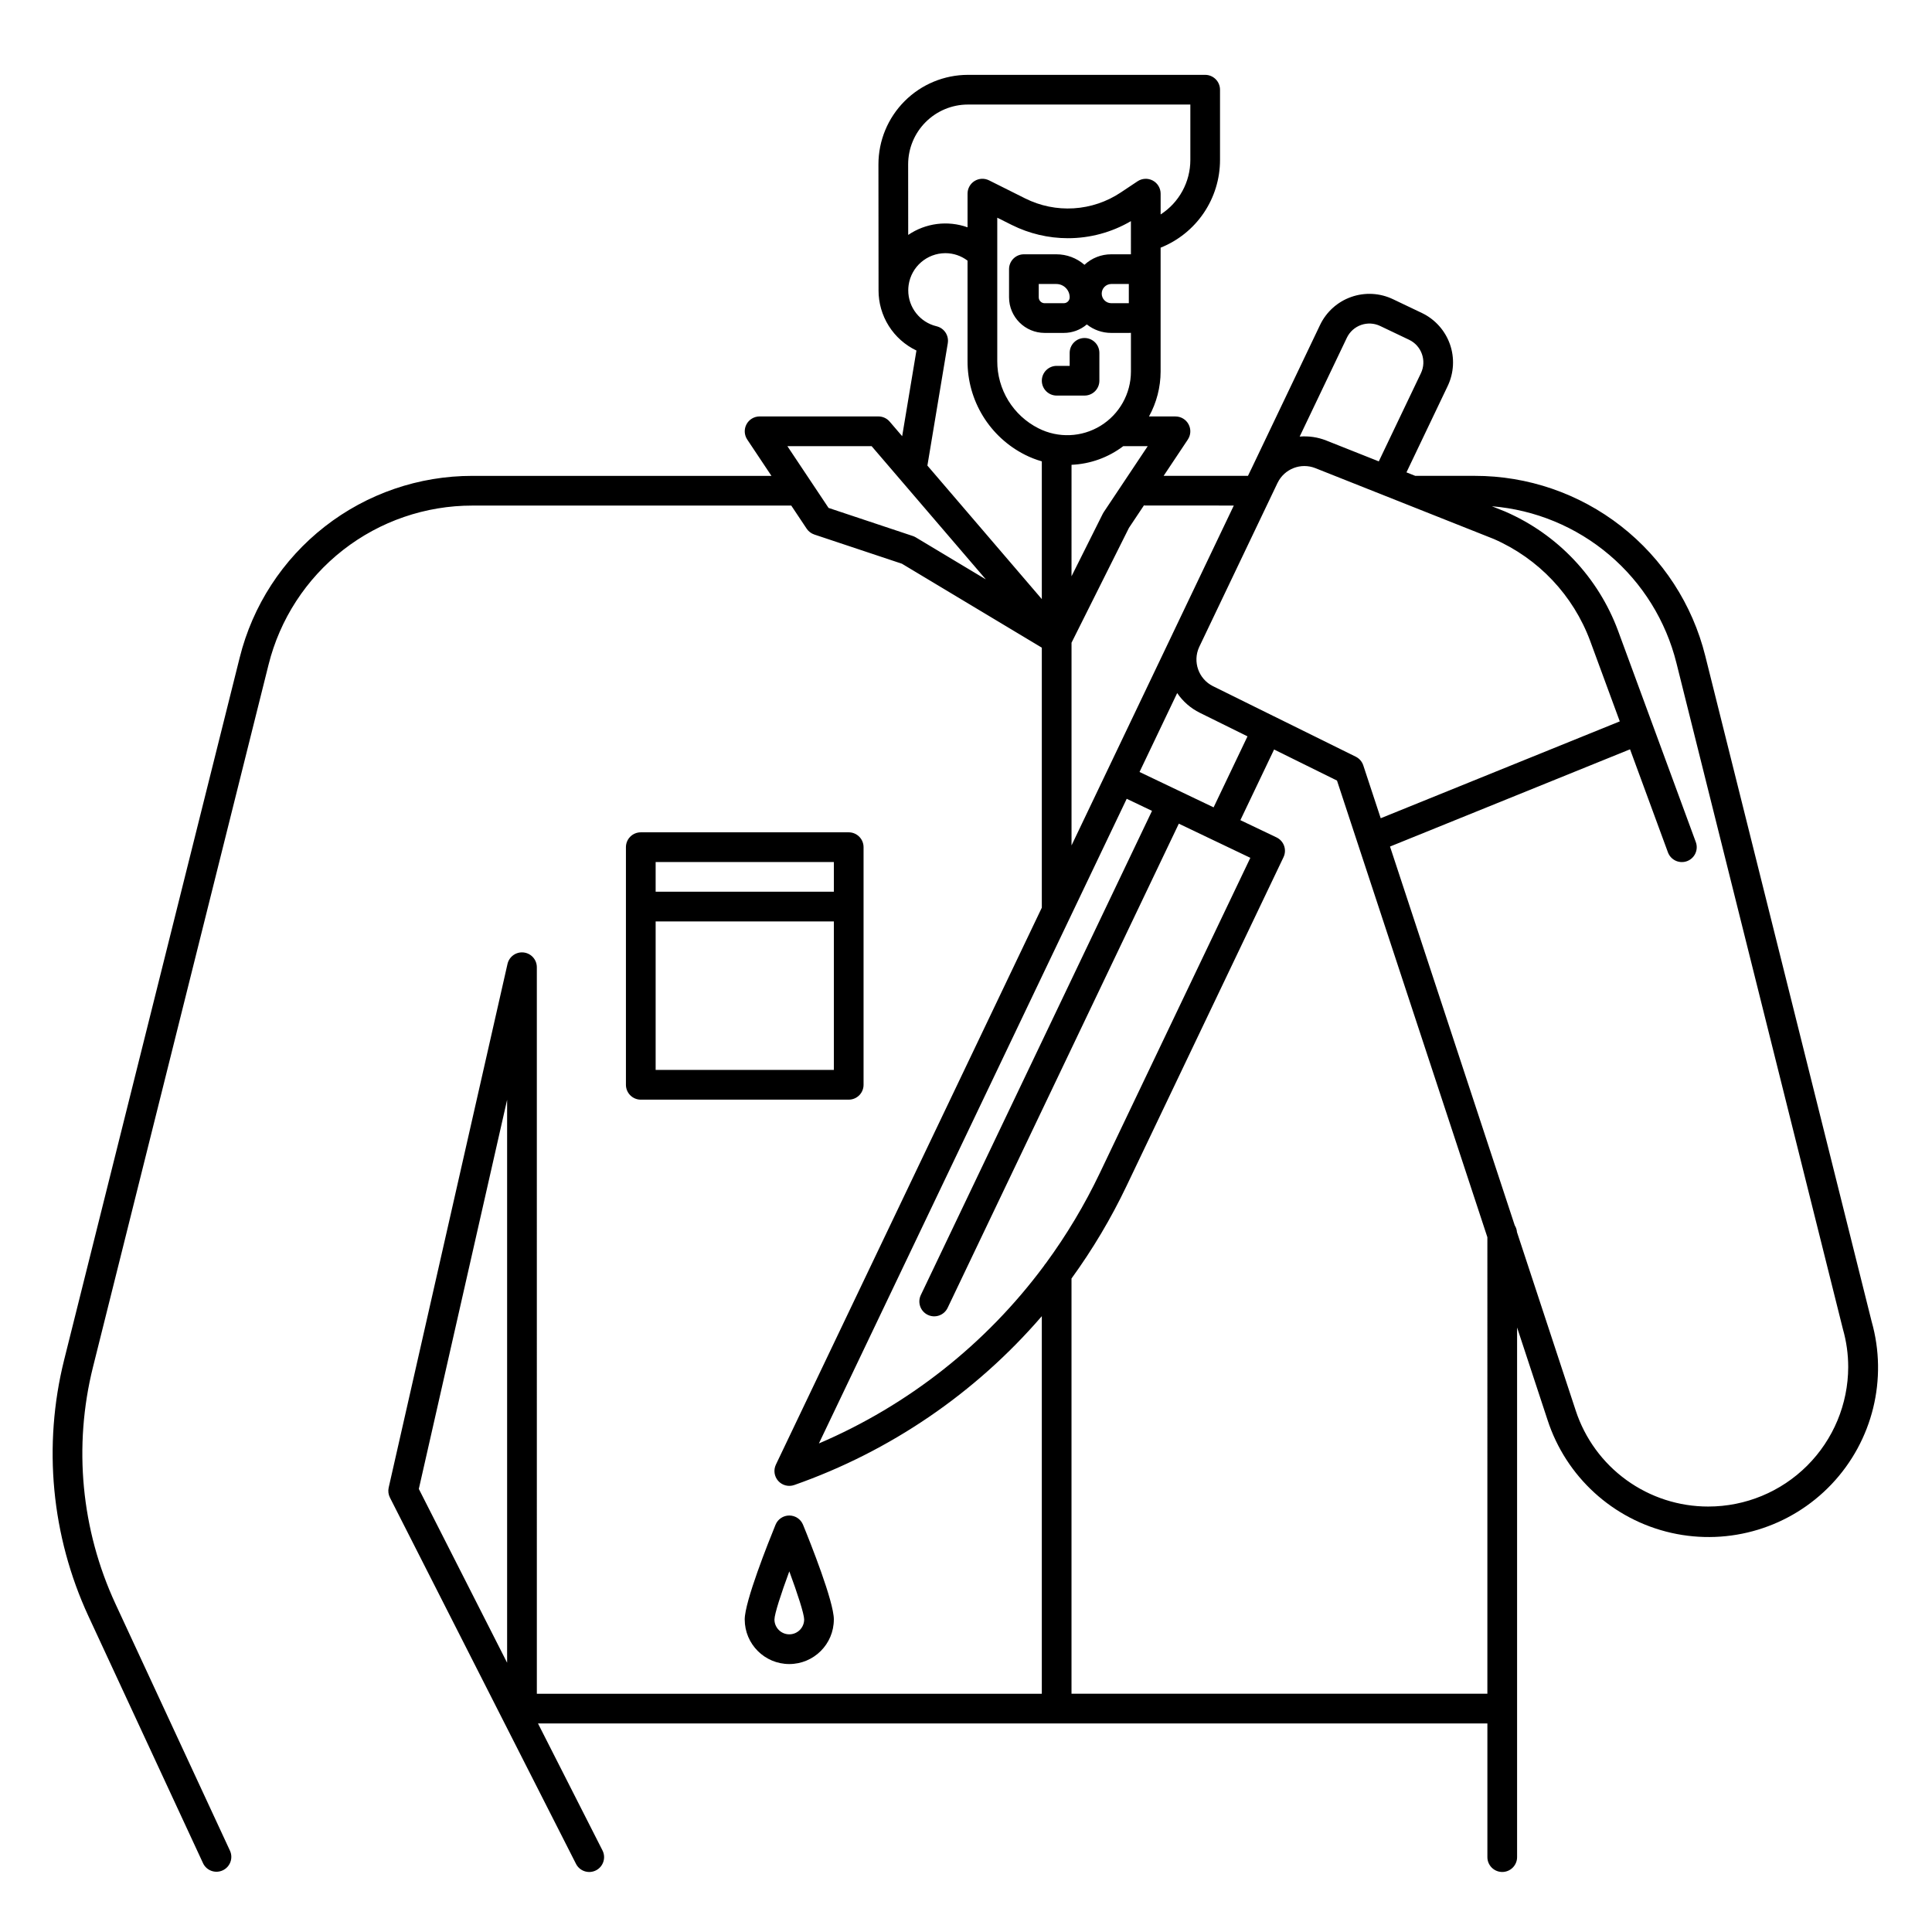 <?xml version="1.0" encoding="UTF-8"?>
<!-- Uploaded to: ICON Repo, www.svgrepo.com, Generator: ICON Repo Mixer Tools -->
<svg fill="#000000" width="800px" height="800px" version="1.1" viewBox="144 144 512 512" xmlns="http://www.w3.org/2000/svg">
 <g>
  <path d="m595.91 317.81c-3.394-13.633-11.254-25.734-22.328-34.383-11.07-8.645-24.719-13.336-38.77-13.32h-15.754l-2.332-0.926 10.938-22.906c1.648-3.469 1.855-7.453 0.574-11.074-1.285-3.621-3.949-6.59-7.41-8.25l-7.672-3.66c-3.473-1.66-7.457-1.871-11.082-0.59-3.629 1.281-6.594 3.953-8.25 7.426l-18.266 38.262-0.008 0.016c-0.035 0.062-0.066 0.121-0.098 0.188l-0.73 1.516h-22.352l6.418-9.625h-0.004c0.809-1.207 0.883-2.758 0.195-4.039-0.684-1.281-2.016-2.078-3.469-2.078h-7.019c2.012-3.648 3.074-7.742 3.082-11.906v-32.824c4.644-1.855 8.629-5.062 11.434-9.203 2.805-4.141 4.309-9.031 4.309-14.031v-18.629c0-1.043-0.414-2.043-1.152-2.781-0.738-0.738-1.738-1.156-2.781-1.156h-62.887c-6.285 0.012-12.312 2.512-16.754 6.957-4.445 4.445-6.945 10.473-6.949 16.758 0 0 0.031 33.309 0.031 33.375h-0.004c-0.008 3.34 0.93 6.613 2.707 9.438 1.777 2.828 4.324 5.09 7.336 6.527l-3.781 22.703-3.305-3.856c-0.746-0.875-1.84-1.379-2.988-1.379h-31.488c-1.453 0-2.785 0.797-3.473 2.078-0.684 1.281-0.609 2.832 0.195 4.043l6.418 9.629h-79.25c-14.18-0.016-27.957 4.719-39.133 13.445-11.176 8.727-19.109 20.941-22.535 34.703l-46.535 186.15c-5.652 22.699-3.379 46.648 6.438 67.879l30.398 65.523v0.004c0.938 1.93 3.25 2.754 5.195 1.848 1.949-0.902 2.812-3.199 1.945-5.16l-30.395-65.523v-0.004c-9.066-19.598-11.16-41.703-5.941-62.656l46.531-186.15c3-12.055 9.953-22.762 19.742-30.406 9.793-7.644 21.863-11.793 34.289-11.781h84.5l4.078 6.121c0.484 0.727 1.199 1.273 2.031 1.551l23.207 7.734 37.082 22.25v68.902l-70.469 147.59c-0.691 1.438-0.445 3.148 0.621 4.336 1.066 1.184 2.738 1.609 4.242 1.078 25.406-8.918 48.027-24.352 65.605-44.75v100.07h-133.82l-0.004-192.54c0-2.004-1.504-3.688-3.496-3.91-1.992-0.223-3.832 1.086-4.277 3.039l-31.488 138.77c-0.203 0.898-0.086 1.836 0.332 2.656l49.309 97.062c0.984 1.938 3.352 2.711 5.289 1.727 1.941-0.984 2.711-3.352 1.727-5.293l-17.09-33.645h251.6v35.426c0 2.172 1.762 3.934 3.938 3.934 2.172 0 3.934-1.762 3.934-3.934v-140.36l8.059 24.477c4.883 15.07 17.348 26.453 32.797 29.949 15.449 3.496 31.602-1.406 42.496-12.906s14.926-27.887 10.602-43.129zm-317.52 266.83-23.398-46.062 23.398-103.12zm222.54-351.13c0.754-1.586 2.113-2.805 3.769-3.391s3.477-0.488 5.062 0.27l7.676 3.66c3.297 1.582 4.691 5.531 3.129 8.832l-11.172 23.387-13.922-5.527c-2.238-0.887-4.648-1.242-7.047-1.043zm-18.418 38.562 0.008-0.016c0.02-0.031 0.035-0.066 0.051-0.098 1.801-3.715 6.156-5.414 9.996-3.902l47.297 18.777c11.844 5.168 21.074 14.938 25.562 27.059l7.832 21.281-63.355 25.668-4.617-14.008c-0.328-1-1.047-1.828-1.992-2.297l-21.762-10.75-0.012-0.008h-0.012l-16.062-7.938h-0.004c-3.805-1.898-5.426-6.473-3.66-10.344zm-7.914 67.07-8.98 18.816-19.633-9.375 9.98-20.914c1.512 2.231 3.578 4.031 5.996 5.227zm-3.629-61.168-16.246 34.031c-0.016 0.031-0.027 0.066-0.043 0.098l-26.715 55.945v-53.719l15.219-30.438 4.047-6.074v0.156zm-27.266-66.582h-5.246 0.004c-2.625 0-5.152 0.996-7.07 2.785-2.062-1.797-4.707-2.785-7.445-2.785h-8.605c-2.172 0-3.934 1.762-3.934 3.934v7.469c0.008 5.203 4.227 9.422 9.43 9.43h5.082c2.234 0.004 4.398-0.793 6.102-2.246 1.832 1.457 4.102 2.246 6.441 2.246h4.777c0.16 0 0.312-0.016 0.469-0.023v10.254c0 5.867-3.051 11.316-8.051 14.383-5.004 3.07-11.242 3.316-16.473 0.656-3.289-1.66-6.047-4.203-7.973-7.34-1.922-3.141-2.938-6.754-2.926-10.434v-28.34-0.059-9.633l3.879 1.941-0.004-0.004c4.606 2.297 9.68 3.496 14.824 3.5 5.879 0.008 11.648-1.555 16.719-4.523zm4.457 50.84-11.664 17.496c-0.09 0.137-0.172 0.277-0.246 0.422l-8.289 16.574 0.004-29.547c4.969-0.211 9.754-1.938 13.715-4.945zm-5.012-42.969v5.09h-4.691 0.004c-1.387-0.027-2.496-1.16-2.496-2.543 0-1.387 1.109-2.519 2.496-2.547zm-15.676 3.531h0.004c0 0.859-0.699 1.559-1.559 1.559h-5.082c-0.859 0-1.559-0.699-1.559-1.559v-3.531h4.668c1.949 0.004 3.531 1.582 3.531 3.531zm-42.805-35.25c0.004-4.199 1.672-8.223 4.641-11.191 2.969-2.973 6.992-4.644 11.191-4.648h58.953v14.691c-0.004 5.836-2.969 11.273-7.875 14.434v-5.512c0-1.449-0.797-2.785-2.078-3.469-1.277-0.684-2.832-0.609-4.039 0.195l-4.449 2.965c-3.707 2.473-8.004 3.918-12.453 4.195-4.449 0.277-8.891-0.629-12.875-2.621l-9.574-4.789c-1.223-0.609-2.672-0.547-3.836 0.172-1.16 0.719-1.867 1.988-1.863 3.352v8.922c-5.262-1.879-11.105-1.133-15.727 2.016zm2.023 98.863c-0.246-0.148-0.508-0.266-0.781-0.359l-22.336-7.445-4.473-6.711c-0.023-0.035-0.043-0.066-0.066-0.098l-6.375-9.562h22.324l30.27 35.312zm3.078-19.023 5.406-32.441h-0.004c0.34-2.039-0.957-3.992-2.965-4.477-4.418-1.051-7.527-5.004-7.512-9.543 0.004-0.465 0.035-0.93 0.102-1.387 0.699-4.836 4.836-8.426 9.719-8.445 2.129-0.004 4.199 0.691 5.891 1.98v26.648c-0.012 5.133 1.402 10.172 4.086 14.551 2.684 4.375 6.531 7.922 11.117 10.238 1.434 0.727 2.934 1.312 4.481 1.754v36.508zm30.879 212.1h-0.004c-15.359 20.684-35.938 36.918-59.629 47.043l81.574-170.84 6.703 3.199-61.27 128.32c-0.938 1.965-0.105 4.312 1.855 5.25 1.961 0.938 4.312 0.105 5.25-1.855l61.27-128.32 9.379 4.481c0.008 0 0.016 0 0.023 0.008l9.551 4.562-39.91 83.582v-0.004c-4 8.383-8.777 16.371-14.27 23.863-0.199 0.215-0.379 0.453-0.527 0.711zm117.52 113.37h-110.21v-110.04c5.594-7.711 10.477-15.914 14.578-24.512l41.605-87.137c0.449-0.941 0.508-2.023 0.16-3.008s-1.074-1.789-2.016-2.238l-9.574-4.57 8.934-18.723 16.672 8.234 39.852 121.02zm58.566-49.605c-7.793 0.012-15.395-2.445-21.707-7.016-6.316-4.57-11.023-11.02-13.449-18.43l-15.57-47.285c-0.047-0.633-0.25-1.246-0.59-1.785l-33.051-100.39 63.609-25.77 10.035 27.293c0.359 0.984 1.094 1.785 2.043 2.227 0.949 0.441 2.035 0.484 3.016 0.125 0.984-0.363 1.781-1.102 2.219-2.051 0.438-0.953 0.477-2.039 0.113-3.019l-20.594-55.969c-5.242-14.16-16.031-25.57-29.879-31.59l-0.109-0.047-3.465-1.379h-0.004c11.477 0.938 22.371 5.449 31.148 12.906 8.773 7.453 14.992 17.473 17.773 28.648l44.094 176.43c0.012 0.039 0.02 0.082 0.031 0.121v-0.004c0.926 3.258 1.395 6.625 1.395 10.008-0.02 9.812-3.934 19.219-10.883 26.152-6.945 6.93-16.359 10.824-26.176 10.824z"/>
  <path d="m364.98 573.18c0-4.75-6.25-20.418-8.168-25.105-0.602-1.48-2.043-2.449-3.644-2.449-1.598 0-3.039 0.969-3.644 2.449-1.914 4.688-8.168 20.352-8.168 25.105h0.004c0 6.519 5.285 11.809 11.805 11.809 6.523 0 11.809-5.289 11.809-11.809zm-15.742 0c0.02-1.508 1.734-6.789 3.938-12.754 2.203 5.965 3.914 11.246 3.938 12.754h-0.004c0 2.172-1.762 3.934-3.938 3.934-2.172 0-3.934-1.762-3.934-3.934z"/>
  <path d="m368.92 435.42c1.043 0 2.043-0.414 2.781-1.152s1.152-1.738 1.152-2.781v-62.977c0-1.047-0.414-2.047-1.152-2.785-0.738-0.738-1.738-1.152-2.781-1.152h-55.105c-2.172 0-3.938 1.762-3.938 3.938v62.977c0 1.043 0.418 2.043 1.156 2.781 0.738 0.738 1.738 1.152 2.781 1.152zm-51.168-62.977h47.23v7.871h-47.23zm0 15.742h47.23v39.359h-47.23z"/>
  <path d="m424.03 248.83h7.379c1.047 0 2.047-0.414 2.785-1.152 0.738-0.738 1.152-1.742 1.152-2.785v-7.379c0-2.176-1.762-3.938-3.938-3.938-2.172 0-3.934 1.762-3.934 3.938v3.445h-3.445c-2.172 0-3.934 1.762-3.934 3.934 0 2.176 1.762 3.938 3.934 3.938z"/>
 </g>
</svg>